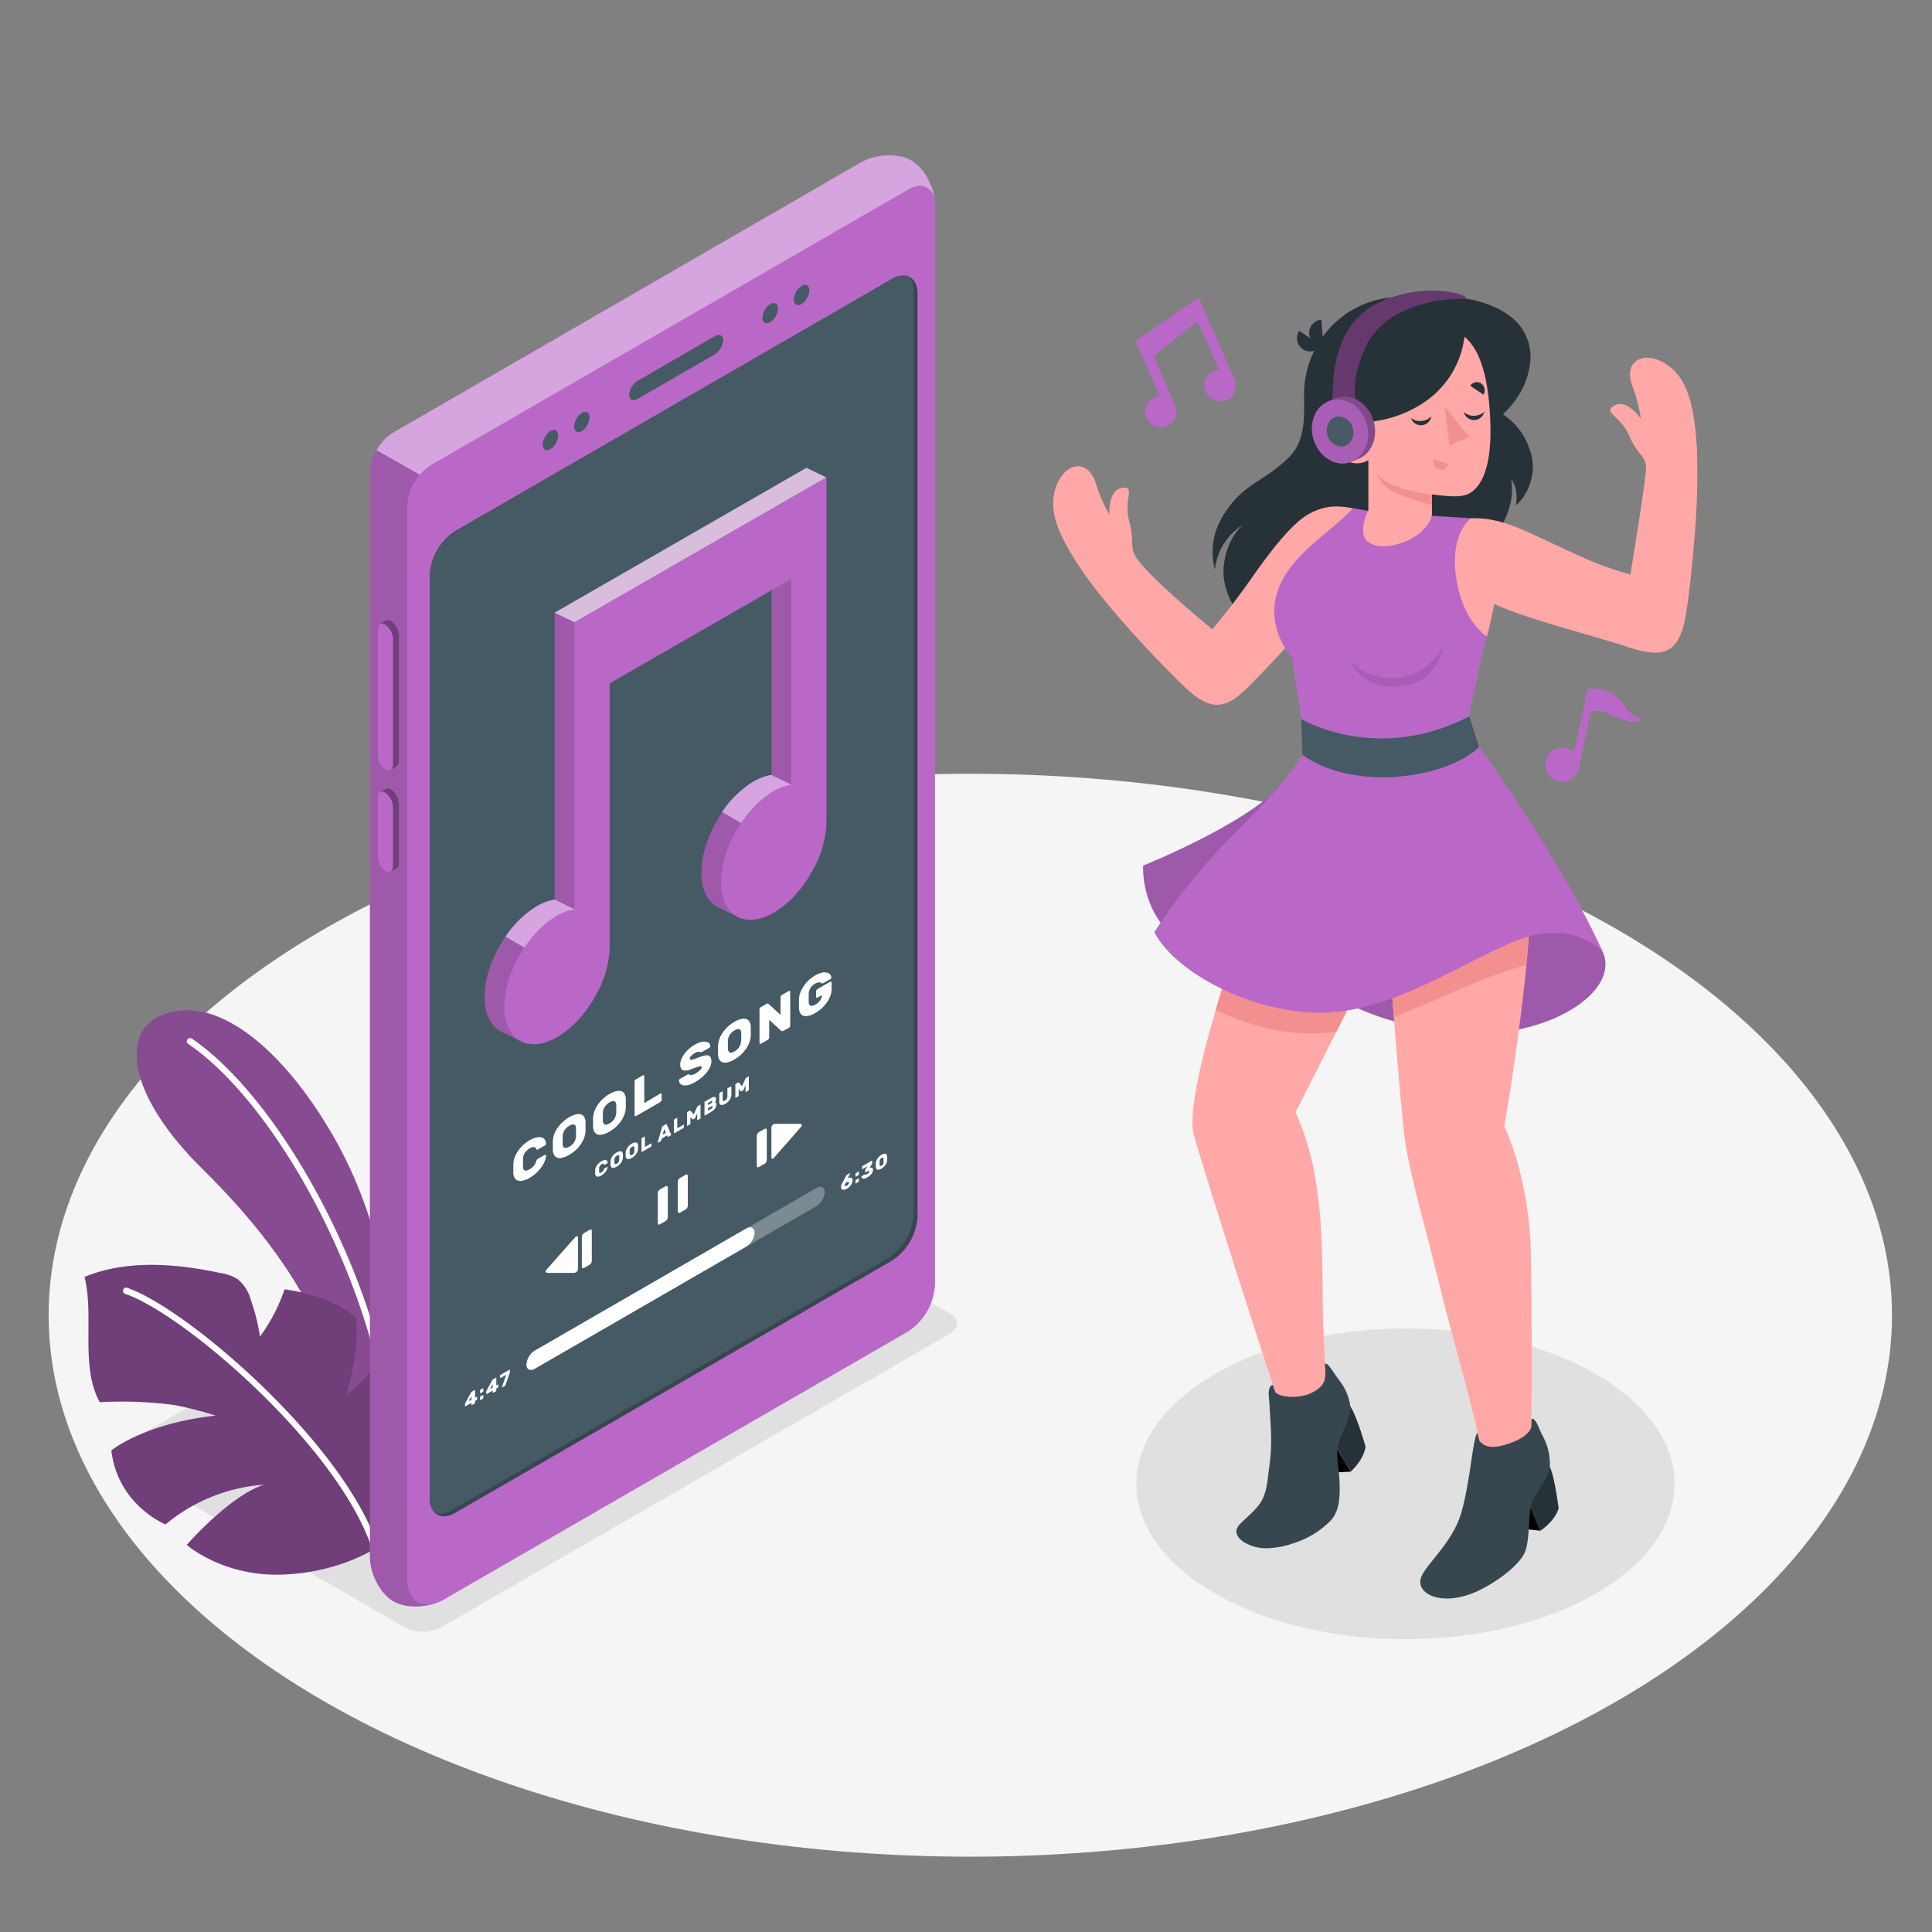 <svg xmlns="http://www.w3.org/2000/svg" viewBox="0 0 500 500"><rect x="0" y="0" width="500" height="500" fill="#808080" stroke="none"/><g id="freepik--Floor--inject-2"><ellipse id="freepik--floor--inject-2" cx="251.12" cy="340.38" rx="238.53" ry="140.13" style="fill:#f5f5f5"></ellipse></g><g id="freepik--Shadows--inject-2"><path id="freepik--Shadow--inject-2" d="M104.87,421.23,32,379.17c-2.54-1.47-2.54-3.85,0-5.32L163.7,297.8a10.15,10.15,0,0,1,9.2,0l72.86,42.07c2.55,1.47,2.55,3.85,0,5.32l-131.68,76A10.17,10.17,0,0,1,104.87,421.23Z" style="fill:#e0e0e0"></path><ellipse id="freepik--shadow--inject-2" cx="363.73" cy="384.01" rx="69.65" ry="40.21" style="fill:#e0e0e0"></ellipse></g><g id="freepik--Plants--inject-2"><g id="freepik--plants--inject-2"><path d="M100.22,344.26c.32-11.76-3-31.48-14.54-51.16C73.28,272,56.92,257.92,43.16,262.21c-12.8,4-10,21.38,9.27,40.32,13.51,13.28,27.19,30.14,33.44,49.4l10.84,24.81Z" style="fill:#BA68C8"></path><path d="M100.22,344.26c.32-11.76-3-31.48-14.54-51.16C73.28,272,56.92,257.92,43.16,262.21c-12.8,4-10,21.38,9.27,40.32,13.51,13.28,27.19,30.14,33.44,49.4l10.84,24.81Z" style="fill:#BA68C8"></path><g style="opacity:0.1"><path d="M100.22,344.26c.32-11.76-3-31.48-14.54-51.16C73.28,272,56.92,257.92,43.16,262.21c-12.8,4-10,21.38,9.27,40.32,13.51,13.28,27.19,30.14,33.44,49.4l10.84,24.81Z"></path></g><g style="opacity:0.2"><path d="M100.22,344.26c.32-11.76-3-31.48-14.54-51.16C73.28,272,56.92,257.92,43.16,262.21c-12.8,4-10,21.38,9.27,40.32,13.51,13.28,27.19,30.14,33.44,49.4l10.84,24.81Z"></path></g><path d="M98.08,353a.83.83,0,0,1-.72-.63c-8.25-33.58-29.16-68.92-48.64-82.2a.83.83,0,0,1,.93-1.38C69.44,282.3,90.64,318.05,99,352a.84.84,0,0,1-.61,1A1,1,0,0,1,98.08,353Z" style="fill:#fff"></path><path d="M97.1,400.73s-9.67,6.47-24.68,6.78-24.07-7.69-24.07-7.69,11.23-12.9,20.1-15.61a45,45,0,0,0-25.62,10.3s-12.36-5-14-19.15c0,0,8.53-7,27-9a90,90,0,0,0-10.86-2.77,103.66,103.66,0,0,0-19.14-.71c-5.15-9.3-1.35-22.09-3.95-32.41,11-4.51,23.54-3.47,35.21-1a11.28,11.28,0,0,1,4.5,1.66,10.54,10.54,0,0,1,3.29,5.21,50.31,50.31,0,0,1,2.39,9.6,45.77,45.77,0,0,0,6.39-12.26c4.33.62,13.29,2.41,18.56,7.4.5,7.15-.56,12.45-2.51,19.75,7.12-5.21,7.22-8.32,9.78-13.21a28.12,28.12,0,0,1,9.7,19.79,54.56,54.56,0,0,1-.21,6.64,44.72,44.72,0,0,1-.8,7.78,42.9,42.9,0,0,1-2.43,6.91A34,34,0,0,1,97.1,400.73Z" style="fill:#BA68C8"></path><path d="M97.1,400.73s-9.67,6.47-24.68,6.78-24.07-7.69-24.07-7.69,11.23-12.9,20.1-15.61a45,45,0,0,0-25.62,10.3s-12.36-5-14-19.15c0,0,8.53-7,27-9a90,90,0,0,0-10.86-2.77,103.66,103.66,0,0,0-19.14-.71c-5.15-9.3-1.35-22.09-3.95-32.41,11-4.51,23.54-3.47,35.21-1a11.28,11.28,0,0,1,4.5,1.66,10.54,10.54,0,0,1,3.29,5.21,50.31,50.31,0,0,1,2.39,9.6,45.77,45.77,0,0,0,6.39-12.26c4.33.62,13.29,2.41,18.56,7.4.5,7.15-.56,12.45-2.51,19.75,7.12-5.21,7.22-8.32,9.78-13.21a28.12,28.12,0,0,1,9.7,19.79,54.56,54.56,0,0,1-.21,6.64,44.72,44.72,0,0,1-.8,7.78,42.9,42.9,0,0,1-2.43,6.91A34,34,0,0,1,97.1,400.73Z" style="opacity:0.4"></path><path d="M97,401.56a.85.85,0,0,1-.67-.57c-8.47-26.25-48.58-60.91-63.93-66.14a.83.83,0,0,1-.52-1.06.82.82,0,0,1,1-.52c15.61,5.32,56.39,40.54,65,67.21a.83.83,0,0,1-.54,1A.92.92,0,0,1,97,401.56Z" style="fill:#fff"></path></g></g><g id="freepik--Device--inject-2"><g id="freepik--device--inject-2"><g id="freepik--Mobile--inject-2"><path d="M222.86,42,102.23,111.67a13,13,0,0,0-6.5,10.79V402.91c0,4.42,2.72,9.58,6.09,11.52s9.19,1.73,13-.48L235,344.56a15.37,15.37,0,0,0,6.93-12V53.05c0-4.42-2.73-9.57-6.09-11.52S226.68,39.81,222.86,42Z" style="fill:#BA68C8"></path><path d="M113.18,414.74c-3.7,1.44-8.45,1.37-11.36-.31-3.36-1.94-6.09-7.1-6.09-11.52V122.46a12.41,12.41,0,0,1,1.75-5.94l11.18,6.34a13.52,13.52,0,0,0-3.23,8.08V408.53C105.43,413.85,108.79,416.37,113.18,414.74Z" style="opacity:0.15"></path><path d="M111.54,120.35a13.57,13.57,0,0,0-6.11,10.59v277.6c0,6,4.23,8.41,9.4,5.42L235,344.56a15.37,15.37,0,0,0,6.93-12V53.05c0-4.4-3.12-6.2-6.93-4Z" style="fill:#BA68C8"></path><path d="M117.81,137.45a14.56,14.56,0,0,0-6.59,11.41V387.72c0,4.2,2.94,5.91,6.58,3.81l113.08-65.3a14.6,14.6,0,0,0,6.58-11.4V76c0-4.18-3-5.89-6.58-3.8Z" style="fill:#37474f"></path><path d="M229.89,325.56a14.6,14.6,0,0,0,6.58-11.4V75.29a5.14,5.14,0,0,0-1.3-3.76,4.86,4.86,0,0,0-4.28.63L117.81,137.45a14.56,14.56,0,0,0-6.59,11.41V387.72a5.13,5.13,0,0,0,1.29,3.77,4.89,4.89,0,0,0,4.29-.63Z" style="fill:#455a64"></path><path d="M164.93,98.6,185,87c1.19-.69,2.16-.2,2.16,1.09a4.65,4.65,0,0,1-2.16,3.6l-20,11.57c-1.2.69-2.17.2-2.17-1.1A4.64,4.64,0,0,1,164.93,98.6Z" style="fill:#455a64"></path><path d="M199.32,78.71c1.12-.64,2-.12,2,1.18a4.47,4.47,0,0,1-2,3.51c-1.13.65-2,.13-2-1.17A4.46,4.46,0,0,1,199.32,78.71Z" style="fill:#455a64"></path><path d="M207.45,74c1.12-.65,2-.13,2,1.17a4.51,4.51,0,0,1-2,3.52c-1.13.64-2,.12-2-1.18A4.46,4.46,0,0,1,207.45,74Z" style="fill:#455a64"></path><path d="M142.45,111.55c1.12-.65,2-.12,2,1.17a4.49,4.49,0,0,1-2,3.52c-1.12.65-2,.12-2-1.17A4.49,4.49,0,0,1,142.45,111.55Z" style="fill:#455a64"></path><path d="M150.58,106.86c1.12-.64,2-.12,2,1.18a4.47,4.47,0,0,1-2,3.51c-1.12.65-2,.13-2-1.17A4.51,4.51,0,0,1,150.58,106.86Z" style="fill:#455a64"></path><path d="M103.21,164.42a4.65,4.65,0,0,0-2-3.67,1.37,1.37,0,0,0-1.39-.12c-.26.16-1.26.72-1.53.88a1.6,1.6,0,0,0-.62,1.44v32.52a4.63,4.63,0,0,0,2,3.67,1.39,1.39,0,0,0,1.34.15c.28-.15,1.3-.74,1.57-.9a1.58,1.58,0,0,0,.63-1.45Z" style="fill:#BA68C8"></path><path d="M103.21,164.42a4.65,4.65,0,0,0-2-3.67,1.37,1.37,0,0,0-1.39-.12c-.26.16-1.26.72-1.53.88a1.6,1.6,0,0,0-.62,1.44v32.52a4.63,4.63,0,0,0,2,3.67,1.39,1.39,0,0,0,1.34.15c.28-.15,1.3-.74,1.57-.9a1.58,1.58,0,0,0,.63-1.45Z" style="opacity:0.4"></path><path d="M101.7,165.29v32.53c0,1.38-.91,2-2,1.32a4.63,4.63,0,0,1-2-3.67V163c0-1.38.91-2,2-1.33A4.65,4.65,0,0,1,101.7,165.29Z" style="fill:#BA68C8"></path><path d="M103.21,208a4.66,4.66,0,0,0-2-3.68,1.34,1.34,0,0,0-1.39-.11l-1.53.87a1.6,1.6,0,0,0-.62,1.44v15.33a4.65,4.65,0,0,0,2,3.68,1.36,1.36,0,0,0,1.34.14c.28-.15,1.3-.74,1.57-.9a1.58,1.58,0,0,0,.63-1.44Z" style="fill:#BA68C8"></path><path d="M103.21,208a4.66,4.66,0,0,0-2-3.68,1.34,1.34,0,0,0-1.39-.11l-1.53.87a1.6,1.6,0,0,0-.62,1.44v15.33a4.65,4.65,0,0,0,2,3.68,1.36,1.36,0,0,0,1.34.14c.28-.15,1.3-.74,1.57-.9a1.58,1.58,0,0,0,.63-1.44Z" style="opacity:0.4"></path><path d="M101.7,208.83v15.33c0,1.38-.91,2-2,1.33a4.65,4.65,0,0,1-2-3.68V206.48c0-1.38.91-2,2-1.33A4.66,4.66,0,0,1,101.7,208.83Z" style="fill:#BA68C8"></path><path d="M241.94,52.47c-.26-4-3.26-5.52-6.9-3.42l-123.5,71.3a11.7,11.7,0,0,0-2.88,2.51l-11.18-6.34a12.41,12.41,0,0,1,4.15-4.5L222.85,42c3.83-2.21,9.66-2.42,13-.48S241.72,48.19,241.94,52.47Z" style="fill:#fff;opacity:0.4"></path></g><path d="M122.12,363.63a.12.12,0,0,1-.1,0,.07.07,0,0,1,0-.07v-.51l-1.57.91s-.07,0-.1,0a.07.07,0,0,1,0-.07v-.53a.47.47,0,0,1,.07-.25l1.49-2.75.08-.12a.52.52,0,0,1,.11-.07l.75-.44a.13.13,0,0,1,.1,0,.1.1,0,0,1,0,.08v1.92l.43-.25a.1.1,0,0,1,.09,0,.08.08,0,0,1,0,.08v.53a.19.19,0,0,1,0,.11.3.3,0,0,1-.09.1l-.43.25V363a.3.3,0,0,1,0,.11.24.24,0,0,1-.1.1Zm-.11-1.38v-.92l-.73,1.34Z" style="fill:#fff"></path><path d="M125.08,360a.19.19,0,0,1,0,.12.26.26,0,0,1-.09.09l-.66.38a.11.11,0,0,1-.09,0,.07.07,0,0,1,0-.07v-.66a.19.19,0,0,1,0-.12.26.26,0,0,1,.09-.09l.66-.38a.11.11,0,0,1,.09,0,.08.08,0,0,1,0,.08Zm0,1.75a.19.19,0,0,1,0,.12.26.26,0,0,1-.09.09l-.66.38a.11.11,0,0,1-.09,0,.07.07,0,0,1,0-.07v-.66a.19.19,0,0,1,0-.12.26.26,0,0,1,.09-.09l.66-.38a.11.11,0,0,1,.09,0,.08.08,0,0,1,0,.08Z" style="fill:#fff"></path><path d="M127.61,360.46a.12.12,0,0,1-.1,0s0,0,0-.07v-.51l-1.57.91a.13.13,0,0,1-.1,0,.08.08,0,0,1,0-.08v-.53a.47.47,0,0,1,.07-.25l1.49-2.75.08-.12a.52.52,0,0,1,.11-.07l.75-.44a.12.12,0,0,1,.1,0,.07.07,0,0,1,0,.07v1.92l.43-.25a.11.11,0,0,1,.09,0,.08.08,0,0,1,0,.08v.53a.19.19,0,0,1,0,.11.22.22,0,0,1-.09.1l-.43.25v.51a.3.3,0,0,1,0,.11.24.24,0,0,1-.1.1Zm-.11-1.38v-.92l-.73,1.34Z" style="fill:#fff"></path><path d="M129.92,359l0-.07,1.08-3.14-1.49.86s-.07,0-.1,0,0,0,0-.07v-.53a.24.24,0,0,1,0-.12.28.28,0,0,1,.1-.09l2.39-1.38a.08.08,0,0,1,.09,0s0,0,0,.07V355a1.11,1.11,0,0,1-.08.3l-1.08,3.15a.67.67,0,0,1-.06.12.2.2,0,0,1-.09.09l-.7.4a.09.09,0,0,1-.08,0S129.92,359,129.92,359Z" style="fill:#fff"></path><path d="M220.65,305.53a1.81,1.81,0,0,1-.11.6,3.07,3.07,0,0,1-.33.58,3.89,3.89,0,0,1-.48.52,3.72,3.72,0,0,1-.56.42,3.2,3.2,0,0,1-.57.24,1.16,1.16,0,0,1-.48,0,.53.53,0,0,1-.33-.21.75.75,0,0,1-.12-.45,1.06,1.06,0,0,1,0-.31,1.61,1.61,0,0,1,.09-.29l.12-.27.12-.26,1-1.84s0-.06.06-.09a.21.21,0,0,1,.09-.1l.8-.46s.05,0,.07,0a.09.09,0,0,1,0,.07.06.06,0,0,1,0,0s0,0,0,0l-.65,1.26a2.39,2.39,0,0,1,.5-.16.92.92,0,0,1,.41,0,.46.46,0,0,1,.27.22A.73.73,0,0,1,220.65,305.53Zm-2.05,1.19a.23.23,0,0,0,.05.17.19.19,0,0,0,.12.07.65.65,0,0,0,.19,0l.21-.09.2-.15a1.57,1.57,0,0,0,.18-.19,1,1,0,0,0,.13-.22.63.63,0,0,0,0-.22.26.26,0,0,0,0-.17.21.21,0,0,0-.13-.07.4.4,0,0,0-.18,0,.72.72,0,0,0-.2.09l-.21.15-.19.19a.94.94,0,0,0-.12.22A.44.44,0,0,0,218.6,306.72Z" style="fill:#fff"></path><path d="M222.25,303.93a.19.19,0,0,1,0,.12.28.28,0,0,1-.1.09l-.65.38a.13.13,0,0,1-.1,0,.08.08,0,0,1,0-.07v-.66a.26.26,0,0,1,.14-.21l.65-.38a.13.13,0,0,1,.1,0,.08.08,0,0,1,0,.08Zm0,1.75a.19.19,0,0,1,0,.12.28.28,0,0,1-.1.09l-.65.38a.13.13,0,0,1-.1,0,.08.08,0,0,1,0-.07v-.66a.26.26,0,0,1,.14-.21l.65-.38a.13.13,0,0,1,.1,0,.08.08,0,0,1,0,.08Z" style="fill:#fff"></path><path d="M225.62,300.37a.13.13,0,0,1,.1,0,.07.07,0,0,1,0,.07V301a.19.19,0,0,1,0,.12.67.67,0,0,1-.06.12l-.6,1a.87.87,0,0,1,.63,0q.24.09.24.48a1.69,1.69,0,0,1-.39,1.08,3.59,3.59,0,0,1-1.09.91,2.63,2.63,0,0,1-.63.29,1.15,1.15,0,0,1-.47,0,.45.45,0,0,1-.29-.15.44.44,0,0,1-.11-.3.16.16,0,0,1,0-.09.2.2,0,0,1,.08-.08l.63-.36a.2.2,0,0,1,.16-.05l.12,0h.18a.86.86,0,0,0,.3-.13,1.42,1.42,0,0,0,.4-.31.49.49,0,0,0,.16-.34c0-.12,0-.17-.16-.17a1.12,1.12,0,0,0-.4.15l-.41.24a.13.13,0,0,1-.1,0,.08.08,0,0,1,0-.07v-.43a.28.28,0,0,1,0-.12.63.63,0,0,1,.07-.12l.53-.85-1.31.76a.1.1,0,0,1-.09,0s0,0,0-.07V302a.19.19,0,0,1,0-.12l.09-.09Z" style="fill:#fff"></path><path d="M228.12,298.87a2.13,2.13,0,0,1,.65-.26.73.73,0,0,1,.45,0,.51.51,0,0,1,.26.28,1.25,1.25,0,0,1,.1.46c0,.14,0,.28,0,.44s0,.31,0,.45a2.44,2.44,0,0,1-.1.57,2.36,2.36,0,0,1-.26.59,2.86,2.86,0,0,1-.45.55,3,3,0,0,1-.65.48,1.92,1.92,0,0,1-.64.27.73.73,0,0,1-.45,0,.51.51,0,0,1-.26-.28,1.24,1.24,0,0,1-.11-.46c0-.13,0-.27,0-.43s0-.31,0-.46a2.39,2.39,0,0,1,.11-.57,2.36,2.36,0,0,1,.26-.59,2.86,2.86,0,0,1,.45-.55A3.27,3.27,0,0,1,228.12,298.87Zm.54,1.92q0-.45,0-.84a1.12,1.12,0,0,0,0-.21.28.28,0,0,0-.09-.14.26.26,0,0,0-.16,0,.69.69,0,0,0-.25.09,1.26,1.26,0,0,0-.25.19,1.12,1.12,0,0,0-.16.22,1.57,1.57,0,0,0-.09.23,1.07,1.07,0,0,0,0,.25,5.89,5.89,0,0,0,0,.84.62.62,0,0,0,0,.21.22.22,0,0,0,.09.13.21.21,0,0,0,.16,0,.54.54,0,0,0,.25-.1,1,1,0,0,0,.25-.18,1.09,1.09,0,0,0,.17-.22,1.17,1.17,0,0,0,.09-.24A1,1,0,0,0,228.66,300.79Z" style="fill:#fff"></path><path d="M172.83,307.33V315a1.2,1.2,0,0,1-.56,1l-1.48.86c-.31.18-.55,0-.55-.32v-7.7a1.22,1.22,0,0,1,.55-1l1.49-.86C172.58,306.84,172.83,307,172.83,307.33Z" style="fill:#fff"></path><path d="M178,304.34V312a1.25,1.25,0,0,1-.55,1l-1.49.86c-.3.17-.55,0-.55-.32v-7.71a1.21,1.21,0,0,1,.55-.95l1.49-.86C177.76,303.84,178,304,178,304.34Z" style="fill:#fff"></path><path d="M198.44,292.46v7.71a1.22,1.22,0,0,1-.55,1l-1.48.85c-.31.18-.56,0-.56-.32V294a1.23,1.23,0,0,1,.56-1l1.48-.86C198.19,292,198.44,292.11,198.44,292.46Z" style="fill:#fff"></path><path d="M199.64,291.84v7.55c0,.56.3.67.67.24l7-8c.37-.43.21-.77-.36-.77h-6.26A1,1,0,0,0,199.64,291.84Z" style="fill:#fff"></path><path d="M153.16,318.6v7.7a1.22,1.22,0,0,1-.55,1l-1.48.86c-.31.17-.55,0-.55-.32v-7.7a1.21,1.21,0,0,1,.55-1l1.48-.86C152.91,318.1,153.16,318.25,153.16,318.6Z" style="fill:#fff"></path><path d="M149.59,328.32v-7.86c0-.6-.33-.72-.73-.27l-7.44,8.41c-.4.45-.24.82.37.82h6.7A1.09,1.09,0,0,0,149.59,328.32Z" style="fill:#fff"></path><path d="M135.36,299.78c0,.12,0,.29,0,.5v1.3c0,.2,0,.37,0,.48a1.59,1.59,0,0,0,.13.52.56.56,0,0,0,.29.33.8.8,0,0,0,.52,0,2.37,2.37,0,0,0,.77-.31,4,4,0,0,0,.76-.55,4,4,0,0,0,.49-.55,2.25,2.25,0,0,0,.29-.51c.07-.17.12-.32.16-.45a1.22,1.22,0,0,1,.15-.39.85.85,0,0,1,.31-.27l1.78-1a.24.24,0,0,1,.21,0,.16.16,0,0,1,.09.16,4.14,4.14,0,0,1-.34,1.5,7.42,7.42,0,0,1-.9,1.58,10.16,10.16,0,0,1-1.33,1.48,10,10,0,0,1-1.67,1.23,6,6,0,0,1-1.74.71,2.47,2.47,0,0,1-1.31,0,1.45,1.45,0,0,1-.83-.69,2.65,2.65,0,0,1-.34-1.22c0-.36,0-.76,0-1.18s0-.84,0-1.24a5.5,5.5,0,0,1,.33-1.61,8,8,0,0,1,.83-1.65,9.37,9.37,0,0,1,1.31-1.55,9.14,9.14,0,0,1,1.75-1.3,6,6,0,0,1,1.67-.7,3.06,3.06,0,0,1,1.33-.06,1.49,1.49,0,0,1,.9.54,1.81,1.81,0,0,1,.34,1.11.48.48,0,0,1-.09.26.7.7,0,0,1-.21.21l-1.78,1c-.15.09-.26.12-.31.09a.35.35,0,0,1-.15-.22,1.22,1.22,0,0,0-.16-.26.46.46,0,0,0-.29-.18,1.19,1.19,0,0,0-.49,0,2.67,2.67,0,0,0-.76.33,4.4,4.4,0,0,0-.77.57,3.45,3.45,0,0,0-.52.65,2.78,2.78,0,0,0-.29.67A3.3,3.3,0,0,0,135.36,299.78Z" style="fill:#fff"></path><path d="M143.07,295.26a6.14,6.14,0,0,1,.33-1.62,7.51,7.51,0,0,1,.83-1.65,9.66,9.66,0,0,1,1.3-1.54,9.2,9.2,0,0,1,1.78-1.31,6.17,6.17,0,0,1,1.76-.73,2.58,2.58,0,0,1,1.31,0,1.56,1.56,0,0,1,.83.69,2.87,2.87,0,0,1,.33,1.24c0,.38,0,.78,0,1.21s0,.83,0,1.21a6.14,6.14,0,0,1-.33,1.62,7.51,7.51,0,0,1-.83,1.65,8.5,8.5,0,0,1-1.31,1.54,9.37,9.37,0,0,1-1.76,1.31,6.15,6.15,0,0,1-1.78.74,2.43,2.43,0,0,1-1.3,0,1.56,1.56,0,0,1-.83-.69,2.87,2.87,0,0,1-.33-1.24c0-.36,0-.76,0-1.18S143.05,295.66,143.07,295.26Zm6-1.09c0-.17,0-.35,0-.56s0-.41,0-.62,0-.4,0-.59,0-.36,0-.51a1.52,1.52,0,0,0-.14-.54.66.66,0,0,0-.33-.31.88.88,0,0,0-.52,0,2.45,2.45,0,0,0-.73.3,3.53,3.53,0,0,0-.74.54,3.75,3.75,0,0,0-.52.64,3.27,3.27,0,0,0-.33.68,3.57,3.57,0,0,0-.14.71,4.39,4.39,0,0,0,0,.54c0,.2,0,.4,0,.61s0,.41,0,.61a4.05,4.05,0,0,0,0,.52,1,1,0,0,0,.47.86c.28.13.69,0,1.26-.28a3.32,3.32,0,0,0,1.72-2.57Z" style="fill:#fff"></path><path d="M153.49,289.24a6.14,6.14,0,0,1,.33-1.62,7.67,7.67,0,0,1,.83-1.64,8.86,8.86,0,0,1,1.31-1.54,9.27,9.27,0,0,1,1.77-1.32,5.84,5.84,0,0,1,1.76-.72,2.38,2.38,0,0,1,1.31,0,1.48,1.48,0,0,1,.83.69,2.78,2.78,0,0,1,.33,1.23c0,.38,0,.79,0,1.21s0,.83,0,1.21a6.14,6.14,0,0,1-.33,1.62,7.58,7.58,0,0,1-.83,1.66,8.86,8.86,0,0,1-1.31,1.54,9.33,9.33,0,0,1-1.76,1.3,6.22,6.22,0,0,1-1.77.74,2.48,2.48,0,0,1-1.31,0,1.62,1.62,0,0,1-.83-.7,2.87,2.87,0,0,1-.33-1.24c0-.36,0-.75,0-1.18S153.48,289.64,153.49,289.24Zm6-1.09c0-.17,0-.35,0-.56s0-.41,0-.61,0-.41,0-.6,0-.36,0-.51a1.64,1.64,0,0,0-.14-.54A.71.71,0,0,0,159,285a.88.88,0,0,0-.52,0,2.45,2.45,0,0,0-.73.3,4.31,4.31,0,0,0-.74.55,3.34,3.34,0,0,0-.52.63,2.69,2.69,0,0,0-.32.69,2.92,2.92,0,0,0-.15.7,4.63,4.63,0,0,0,0,.54c0,.2,0,.4,0,.61s0,.41,0,.61a3.94,3.94,0,0,0,0,.52,1,1,0,0,0,.47.86c.28.14.7.05,1.26-.28a3.32,3.32,0,0,0,1.72-2.57Z" style="fill:#fff"></path><path d="M170.87,283a.32.32,0,0,1,.26,0,.2.2,0,0,1,.11.2v1.44a.65.65,0,0,1-.11.32.81.81,0,0,1-.26.26l-6.28,3.62a.28.28,0,0,1-.26,0c-.07,0-.1-.09-.1-.19v-8.77a.62.62,0,0,1,.1-.32.92.92,0,0,1,.26-.26l1.78-1a.29.29,0,0,1,.26,0,.18.18,0,0,1,.11.19v7Z" style="fill:#fff"></path><path d="M179.84,270.35a6,6,0,0,1,1.6-.67,3.25,3.25,0,0,1,1.25-.08,1.47,1.47,0,0,1,.83.39,1.06,1.06,0,0,1,.31.73.56.56,0,0,1-.08.26.68.68,0,0,1-.2.21l-1.78,1a.79.79,0,0,1-.3.12.65.65,0,0,1-.24,0l-.13-.06a.7.7,0,0,0-.25-.06,1.76,1.76,0,0,0-.41.06,3.55,3.55,0,0,0-.6.27c-.17.1-.33.21-.49.32s-.3.24-.42.35a2.14,2.14,0,0,0-.3.39.77.77,0,0,0-.12.4.28.28,0,0,0,.13.27.79.79,0,0,0,.44,0,6.32,6.32,0,0,0,.81-.24l1.24-.47a7.42,7.42,0,0,1,1.31-.37,1.88,1.88,0,0,1,.93,0,1,1,0,0,1,.55.49,2.32,2.32,0,0,1,.18,1,3.5,3.5,0,0,1-.31,1.42,6.23,6.23,0,0,1-.87,1.43,9.45,9.45,0,0,1-1.33,1.36,11.4,11.4,0,0,1-1.68,1.17,6.53,6.53,0,0,1-1.68.73,3.25,3.25,0,0,1-1.31.11,1.45,1.45,0,0,1-.86-.4,1.2,1.2,0,0,1-.33-.83.48.48,0,0,1,.09-.26.58.58,0,0,1,.2-.21l1.78-1a.76.76,0,0,1,.29-.13.53.53,0,0,1,.22,0l.16.08a1,1,0,0,0,.3.09,1.36,1.36,0,0,0,.46-.05,2.48,2.48,0,0,0,.68-.3,6.62,6.62,0,0,0,1.2-.85,1.21,1.21,0,0,0,.49-.84.22.22,0,0,0-.18-.24,1.39,1.39,0,0,0-.53.06,7.82,7.82,0,0,0-.9.3l-1.3.47a2.72,2.72,0,0,1-2,.18c-.43-.21-.65-.71-.65-1.49a3.5,3.5,0,0,1,.27-1.27,6.13,6.13,0,0,1,.77-1.37,7.94,7.94,0,0,1,1.21-1.35A9.83,9.83,0,0,1,179.84,270.35Z" style="fill:#fff"></path><path d="M185.83,270.57a6.14,6.14,0,0,1,.33-1.62,7.23,7.23,0,0,1,.83-1.64,9.24,9.24,0,0,1,3.07-2.86,5.88,5.88,0,0,1,1.77-.72,2.38,2.38,0,0,1,1.31,0,1.46,1.46,0,0,1,.82.69,2.66,2.66,0,0,1,.34,1.24c0,.37,0,.78,0,1.2s0,.83,0,1.21a5.73,5.73,0,0,1-.34,1.62,7.53,7.53,0,0,1-.82,1.66,9.09,9.09,0,0,1-3.08,2.84,5.94,5.94,0,0,1-1.77.74,2.44,2.44,0,0,1-1.3,0,1.54,1.54,0,0,1-.83-.7,2.87,2.87,0,0,1-.33-1.24c0-.36,0-.75,0-1.18S185.81,271,185.83,270.57Zm6-1.09c0-.16,0-.35,0-.56s0-.41,0-.61,0-.41,0-.6,0-.36,0-.51a1.43,1.43,0,0,0-.15-.54.64.64,0,0,0-.32-.31,1,1,0,0,0-.52,0,2.49,2.49,0,0,0-.74.3,4.22,4.22,0,0,0-.73.55,3.34,3.34,0,0,0-.52.63,3.12,3.12,0,0,0-.33.69,2.9,2.9,0,0,0-.14.7,4.63,4.63,0,0,0,0,.54c0,.2,0,.41,0,.61s0,.41,0,.61a3.94,3.94,0,0,0,0,.52,1,1,0,0,0,.47.86c.27.14.69.05,1.25-.28a3.3,3.3,0,0,0,1.25-1.17A3.39,3.39,0,0,0,191.79,269.48Z" style="fill:#fff"></path><path d="M202.74,266.77a.5.5,0,0,1-.38.09.38.38,0,0,1-.18-.08l-3.11-2.85v4.59a.54.54,0,0,1-.11.32.78.78,0,0,1-.25.26l-1.78,1a.29.29,0,0,1-.26,0,.18.18,0,0,1-.11-.19V261.2a.65.65,0,0,1,.11-.32.81.81,0,0,1,.26-.26l1.41-.81a.48.48,0,0,1,.37-.09.38.38,0,0,1,.19.08l3.1,2.85v-4.59a.62.62,0,0,1,.11-.32.81.81,0,0,1,.26-.26l1.78-1a.28.28,0,0,1,.26,0c.07,0,.1.09.1.19v8.77a.62.62,0,0,1-.1.32.92.92,0,0,1-.26.26Z" style="fill:#fff"></path><path d="M211,254.54a3.77,3.77,0,0,0-.78.58,3.67,3.67,0,0,0-.51.64,3,3,0,0,0-.29.67,4.16,4.16,0,0,0-.13.67c0,.13,0,.3,0,.51v.65c0,.22,0,.44,0,.65s0,.36,0,.48a1.65,1.65,0,0,0,.13.52.63.63,0,0,0,.29.33.87.87,0,0,0,.52.05A2.69,2.69,0,0,0,211,260a4.88,4.88,0,0,0,.66-.46,3.59,3.59,0,0,0,.54-.57,2.65,2.65,0,0,0,.37-.68,2.19,2.19,0,0,0,.14-.77l-1.14.66a.29.29,0,0,1-.26,0,.18.18,0,0,1-.11-.19v-1.44a.62.62,0,0,1,.11-.32.72.72,0,0,1,.26-.26l3.28-1.9a.32.32,0,0,1,.26,0,.2.2,0,0,1,.11.2V256a4.92,4.92,0,0,1-.33,1.74,7.41,7.41,0,0,1-.89,1.69,9.54,9.54,0,0,1-1.34,1.52,9.79,9.79,0,0,1-1.66,1.21,5.79,5.79,0,0,1-1.75.72,2.48,2.48,0,0,1-1.31,0,1.53,1.53,0,0,1-.83-.69,2.61,2.61,0,0,1-.33-1.23c0-.36,0-.75,0-1.18s0-.83,0-1.23a5.11,5.11,0,0,1,.32-1.61,7.56,7.56,0,0,1,.84-1.65,8.17,8.17,0,0,1,1.31-1.55,8.88,8.88,0,0,1,1.75-1.31,6.17,6.17,0,0,1,1.71-.71,3,3,0,0,1,1.29,0,1.53,1.53,0,0,1,.82.45,1.3,1.3,0,0,1,.33.79.39.39,0,0,1-.08.25.77.77,0,0,1-.22.22l-1.8,1c-.14.08-.25.1-.32.06l-.23-.11a.93.93,0,0,0-.51-.15A2.12,2.12,0,0,0,211,254.54Z" style="fill:#fff"></path><path d="M155.06,302.27a1,1,0,0,0,0,.19V303a.87.87,0,0,0,0,.18.65.65,0,0,0,0,.21.28.28,0,0,0,.12.12.37.37,0,0,0,.19,0,1.28,1.28,0,0,0,.29-.12,1.45,1.45,0,0,0,.29-.21,1.2,1.2,0,0,0,.19-.21l.11-.19.06-.17a.53.53,0,0,1,.05-.15.32.32,0,0,1,.12-.1l.67-.39a.12.12,0,0,1,.08,0,.07.07,0,0,1,0,.06,1.79,1.79,0,0,1-.13.57,2.72,2.72,0,0,1-.34.59,3.86,3.86,0,0,1-.51.57,3.64,3.64,0,0,1-.63.46,2.19,2.19,0,0,1-.66.27,1,1,0,0,1-.49,0,.6.6,0,0,1-.32-.27,1,1,0,0,1-.12-.46c0-.14,0-.29,0-.45s0-.31,0-.47a1.69,1.69,0,0,1,.12-.6,2.88,2.88,0,0,1,.32-.63A3.74,3.74,0,0,1,155,301a4,4,0,0,1,.66-.49,2.28,2.28,0,0,1,.63-.26,1.12,1.12,0,0,1,.51,0,.54.54,0,0,1,.34.2.77.77,0,0,1,.13.42.26.26,0,0,1,0,.1l-.08.08-.67.39q-.09,0-.12,0a.12.12,0,0,1-.05-.08l-.06-.1a.19.19,0,0,0-.11-.07.42.42,0,0,0-.19,0,1.19,1.19,0,0,0-.29.12,1.69,1.69,0,0,0-.29.22,1.1,1.1,0,0,0-.19.25.82.82,0,0,0-.12.25A1.09,1.09,0,0,0,155.06,302.27Z" style="fill:#fff"></path><path d="M158,300.56a2.3,2.3,0,0,1,.13-.61,3.06,3.06,0,0,1,.31-.63,3.77,3.77,0,0,1,.5-.58,3.13,3.13,0,0,1,.67-.49,2.19,2.19,0,0,1,.66-.28,1,1,0,0,1,.5,0,.61.61,0,0,1,.31.26,1,1,0,0,1,.13.47c0,.14,0,.3,0,.46s0,.31,0,.46a2,2,0,0,1-.13.61,3.06,3.06,0,0,1-.31.63,3.6,3.6,0,0,1-1.16,1.07,2.34,2.34,0,0,1-.67.28.92.92,0,0,1-.5,0,.58.58,0,0,1-.31-.27,1,1,0,0,1-.13-.46c0-.14,0-.29,0-.45S158,300.71,158,300.56Zm2.26-.41c0-.06,0-.13,0-.21v-.46c0-.07,0-.14,0-.19a.93.93,0,0,0,0-.21.37.37,0,0,0-.13-.12.43.43,0,0,0-.2,0,1,1,0,0,0-.27.12,1.55,1.55,0,0,0-.28.2,1.41,1.41,0,0,0-.2.24,1.51,1.51,0,0,0-.12.26,1.31,1.31,0,0,0-.06.27c0,.06,0,.13,0,.2v.46c0,.08,0,.14,0,.2a.4.4,0,0,0,.18.33c.11,0,.26,0,.48-.11a1.25,1.25,0,0,0,.47-.44A1.34,1.34,0,0,0,160.23,300.15Z" style="fill:#fff"></path><path d="M161.92,298.28a2.35,2.35,0,0,1,.12-.61,2.81,2.81,0,0,1,.32-.62,3.28,3.28,0,0,1,.49-.58,3.08,3.08,0,0,1,.67-.5,2.14,2.14,0,0,1,.67-.28,1,1,0,0,1,.49,0,.6.6,0,0,1,.32.27,1,1,0,0,1,.12.47c0,.14,0,.29,0,.45s0,.31,0,.46a2.27,2.27,0,0,1-.12.61,2.88,2.88,0,0,1-.32.63,3.28,3.28,0,0,1-.49.58,3.77,3.77,0,0,1-.67.5,2.18,2.18,0,0,1-.67.27.8.8,0,0,1-.49,0,.59.59,0,0,1-.32-.26,1.08,1.08,0,0,1-.12-.47c0-.14,0-.29,0-.45S161.91,298.44,161.92,298.28Zm2.25-.41a1.34,1.34,0,0,0,0-.21,1.77,1.77,0,0,0,0-.23,1.69,1.69,0,0,0,0-.23,1.15,1.15,0,0,0,0-.19.46.46,0,0,0,0-.21.25.25,0,0,0-.12-.11.33.33,0,0,0-.2,0,.84.84,0,0,0-.28.11,1.21,1.21,0,0,0-.28.21.88.88,0,0,0-.19.24.91.91,0,0,0-.13.26.75.75,0,0,0,0,.26,1.34,1.34,0,0,0,0,.21,1.69,1.69,0,0,0,0,.23,1.77,1.77,0,0,0,0,.23,1.09,1.09,0,0,0,0,.19.35.35,0,0,0,.18.33c.1.05.26,0,.47-.11a1.25,1.25,0,0,0,.47-.44A1.08,1.08,0,0,0,164.17,297.87Z" style="fill:#fff"></path><path d="M168.5,295.92a.11.11,0,0,1,.09,0,.09.09,0,0,1,0,.08v.54a.21.21,0,0,1,0,.12.22.22,0,0,1-.09.1l-2.38,1.37a.1.1,0,0,1-.1,0,.07.07,0,0,1,0-.07v-3.32a.19.19,0,0,1,0-.12.24.24,0,0,1,.1-.1l.67-.39s.07,0,.1,0,0,0,0,.07v2.63Z" style="fill:#fff"></path><path d="M172.33,290.94c.07,0,.12-.06.15,0s.07,0,.08.07l1.12,2.59,0,.06a.17.17,0,0,1,0,.1l-.08.08-.65.38a.21.21,0,0,1-.15,0s0,0,0-.06l-.14-.34-1.37.79-.14.51a.41.41,0,0,1-.06.11.44.44,0,0,1-.14.13l-.65.38a.12.12,0,0,1-.08,0,.06.06,0,0,1,0-.06.18.18,0,0,1,0-.09l1.12-3.88a.43.43,0,0,1,.07-.16.36.36,0,0,1,.16-.14Zm-.83,2.72.83-.48-.42-1Z" style="fill:#fff"></path><path d="M176.89,291.08a.1.1,0,0,1,.1,0,.08.08,0,0,1,0,.07v.55a.28.28,0,0,1,0,.12.47.47,0,0,1-.1.1l-2.38,1.37s-.07,0-.1,0a.07.07,0,0,1,0-.07v-3.32a.34.34,0,0,1,0-.12.28.28,0,0,1,.1-.09l.67-.39a.13.13,0,0,1,.1,0s0,0,0,.08V292Z" style="fill:#fff"></path><path d="M179.23,289.64l-.07,0-.48-.58v1.71a.41.41,0,0,1,0,.12.41.41,0,0,1-.1.09l-.68.39a.11.11,0,0,1-.09,0s0,0,0-.08V288a.19.19,0,0,1,0-.12.22.22,0,0,1,.09-.1l.6-.35q.1-.06.15,0s.06,0,.07.05l.83.94.84-1.91a.62.62,0,0,1,.06-.12.56.56,0,0,1,.16-.14l.59-.35a.12.12,0,0,1,.1,0s0,0,0,.07v3.32a.19.19,0,0,1,0,.12.32.32,0,0,1-.1.1l-.67.39s-.07,0-.1,0,0,0,0-.07v-1.7l-.48,1.13-.07.12a.32.32,0,0,1-.12.11l-.33.19A.15.15,0,0,1,179.23,289.64Z" style="fill:#fff"></path><path d="M182.41,288.71a.1.1,0,0,1-.09,0s0,0,0-.07v-3.32a.19.19,0,0,1,0-.12.29.29,0,0,1,.09-.1l1.66-.95a1.55,1.55,0,0,1,.58-.24.67.67,0,0,1,.38,0,.45.45,0,0,1,.2.23,1,1,0,0,1,.06.35,1.27,1.27,0,0,1,0,.28c0,.08,0,.16-.08.23a1.65,1.65,0,0,1-.1.19l-.08.12a.32.32,0,0,1,.28.16.71.71,0,0,1,.08.39,1.86,1.86,0,0,1-.06.45,2.07,2.07,0,0,1-.2.47,2.57,2.57,0,0,1-.37.46,2.74,2.74,0,0,1-.55.42Zm1.93-3.62a.18.18,0,0,0-.08-.17.3.3,0,0,0-.24.06l-.79.46V286l.79-.46a.7.7,0,0,0,.24-.21A.5.5,0,0,0,184.34,285.09Zm-1.11,2.35.84-.49a.62.62,0,0,0,.25-.23.54.54,0,0,0,.09-.28.17.17,0,0,0-.09-.17.33.33,0,0,0-.25.06l-.84.48Z" style="fill:#fff"></path><path d="M189.14,281.23a.11.11,0,0,1,.09,0,.09.09,0,0,1,.05.08v2a2.09,2.09,0,0,1-.12.69,2.26,2.26,0,0,1-.32.64,3.7,3.7,0,0,1-.49.57,4.61,4.61,0,0,1-.63.46,3,3,0,0,1-.64.27,1,1,0,0,1-.5,0,.56.56,0,0,1-.31-.28,1.11,1.11,0,0,1-.12-.56v-2.05a.28.28,0,0,1,0-.12.32.32,0,0,1,.1-.1l.67-.39a.12.12,0,0,1,.1,0,.07.07,0,0,1,0,.07v2c0,.21.05.34.15.4s.26,0,.47-.09a1.27,1.27,0,0,0,.45-.44,1.17,1.17,0,0,0,.16-.57v-2a.19.19,0,0,1,0-.12.22.22,0,0,1,.09-.1Z" style="fill:#fff"></path><path d="M191.72,282.43a.18.18,0,0,1-.07-.05l-.48-.57v1.71a.28.28,0,0,1,0,.12.26.26,0,0,1-.09.09l-.68.39a.11.11,0,0,1-.09,0s0,0,0-.08v-3.31a.24.24,0,0,1,0-.13.26.26,0,0,1,.09-.09l.6-.35q.11-.06.15,0l.07,0,.83.95.83-1.91a.54.54,0,0,0,.07-.12.56.56,0,0,1,.16-.14l.59-.35a.12.12,0,0,1,.1,0s0,0,0,.07V282a.19.19,0,0,1,0,.12.32.32,0,0,1-.1.1l-.67.39a.12.12,0,0,1-.1,0s0,0,0-.07v-1.7l-.48,1.12-.07.13a.32.32,0,0,1-.12.11l-.33.19A.15.15,0,0,1,191.72,282.43Z" style="fill:#fff"></path><path d="M138.42,349.53l72.85-42.06c1.19-.69,2.16-.2,2.16,1.09a4.65,4.65,0,0,1-2.16,3.6l-72.85,42.06c-1.2.69-2.17.2-2.17-1.1A4.64,4.64,0,0,1,138.42,349.53Z" style="fill:#fff;opacity:0.3"></path><path d="M138.42,349.53l54.7-31.59c1.2-.69,2.17-.2,2.17,1.1a4.64,4.64,0,0,1-2.17,3.59l-54.7,31.59c-1.2.69-2.17.2-2.17-1.1A4.64,4.64,0,0,1,138.42,349.53Z" style="fill:#fff"></path><g id="freepik--Note--inject-2"><path d="M208.71,121.07l-65.16,37.49v74.26a13.34,13.34,0,0,0-4.54,1.66c-7.51,4.33-13.6,14.88-13.6,23.56,0,4.65,1.77,7.8,4.55,9.07h0l4.79,2.31v0c2.44,1.32,5.77,1.09,9.45-1,7.51-4.34,13.6-14.89,13.6-23.56v-68l41.87-24.1v47.88a13.32,13.32,0,0,0-4.55,1.66c-7.51,4.34-13.6,14.88-13.6,23.56,0,4.65,1.76,7.79,4.54,9.06h0l4.66,2.25h0c2.46,1.4,5.84,1.19,9.58-1,7.51-4.34,13.6-14.88,13.6-23.55h0v-89Z" style="fill:#BA68C8"></path><path d="M208.71,121.07l-65.16,37.49v74.26a13.34,13.34,0,0,0-4.54,1.66c-7.51,4.33-13.6,14.88-13.6,23.56,0,4.65,1.77,7.8,4.55,9.07h0l4.79,2.31v0c2.44,1.32,5.77,1.09,9.45-1,7.51-4.34,13.6-14.89,13.6-23.56v-68l41.87-24.1v47.88a13.32,13.32,0,0,0-4.55,1.66c-7.51,4.34-13.6,14.88-13.6,23.56,0,4.65,1.76,7.79,4.54,9.06h0l4.66,2.25h0c2.46,1.4,5.84,1.19,9.58-1,7.51-4.34,13.6-14.88,13.6-23.55h0v-89Z" style="opacity:0.15"></path><path d="M156.69,251.59l-8-16.28-5.14-2.49a13.34,13.34,0,0,0-4.54,1.66,26.48,26.48,0,0,0-8.2,7.93l24,13.86A32.61,32.61,0,0,0,156.69,251.59Z" style="fill:#BA68C8"></path><path d="M156.69,251.59l-8-16.28-5.14-2.49a13.34,13.34,0,0,0-4.54,1.66,26.48,26.48,0,0,0-8.2,7.93l24,13.86A32.61,32.61,0,0,0,156.69,251.59Z" style="fill:#fff;opacity:0.4"></path><path d="M212.76,219.34l-8-16.29-5.15-2.49a13.3,13.3,0,0,0-4.53,1.66,26.4,26.4,0,0,0-8.21,7.93l24,13.86A31.38,31.38,0,0,0,212.76,219.34Z" style="fill:#BA68C8"></path><path d="M212.76,219.34l-8-16.29-5.15-2.49a13.3,13.3,0,0,0-4.53,1.66,26.4,26.4,0,0,0-8.21,7.93l24,13.86A31.38,31.38,0,0,0,212.76,219.34Z" style="fill:#fff;opacity:0.4"></path><polygon points="213.85 123.56 208.71 121.07 143.55 158.56 148.69 161.05 213.85 123.56" style="fill:#fff;opacity:0.6"></polygon><path d="M148.69,161.05v74.26a13.34,13.34,0,0,0-4.54,1.66c-7.51,4.33-13.6,14.88-13.6,23.56s6.1,12.18,13.61,7.85,13.6-14.89,13.6-23.56v-68l47-27.05h0v53.31a13.39,13.39,0,0,0-4.55,1.66c-7.51,4.34-13.6,14.88-13.6,23.56s6.1,12.19,13.61,7.85,13.6-14.88,13.6-23.55h0v-89Z" style="fill:#BA68C8"></path></g></g></g><g id="freepik--Character--inject-2"><g id="freepik--character--inject-2"><path d="M414.9,246.59c3.07,7.61-6.23,16-20,19.41s-34.67.36-48.39-7.55-2.4-23.72,10.75-29.22S405.62,230.31,414.9,246.59Z" style="fill:#BA68C8"></path><path d="M414.9,246.59c3.07,7.61-6.23,16-20,19.41s-34.67.36-48.39-7.55-2.4-23.72,10.75-29.22S405.62,230.31,414.9,246.59Z" style="opacity:0.15"></path><path d="M394.59,254.22c3.92-35.71-1.3-41.83-13.36-62.87l-44.15,4,20.95,33s3.34,45.48,5.18,63.58c1.05,10.43,4.89,22.34,9.66,41.95,2.8,11.52,8,29.24,10,38.94.58,2.94,8.06,6.26,13.34-2.35.41-11.48.1-36.31,0-45-.21-20.53-6.91-34-6.91-34S392.39,274.25,394.59,254.22Z" style="fill:#ffa8a7"></path><path d="M342.3,334.76c-.1-18.05-.82-22.26-1.56-27.51a68.93,68.93,0,0,0-5.45-19.39l28.91-57.09-27.12-34.38c-.44,2.09-32.15,82.37-28.11,97.28,1.88,6.93,12.54,40.6,21.09,66.66a49.53,49.53,0,0,1,2.06,4.72c.54,1.55,11.17-5.17,11.17-5.17,1.31-3.3-.36-5.7-.41-6.9C342.67,347.28,342.35,343.8,342.3,334.76Z" style="fill:#ffa8a7"></path><path d="M335.4,201c-4,10.72-14.18,37.83-20.78,60.37,11,5.12,20.78,7,31.19,5.68l13.17-26c.48,6.27,1.09,14.19,1.73,22.16,1-.37,2-.77,3-1.19,12.13-5,22.75-10.19,31.31-12.26,2.66-28.19-1.17-36.51-10.1-52Z" style="fill:#f28f8f"></path><path d="M333.85,200.25c-6.74,11.31-38,23.76-38,23.76s-1.08,15.08,13.34,22S333.85,200.25,333.85,200.25Z" style="fill:#BA68C8"></path><path d="M333.85,200.25c-6.74,11.31-38,23.76-38,23.76s-1.08,15.08,13.34,22S333.85,200.25,333.85,200.25Z" style="opacity:0.15"></path><path d="M337.08,195.39c-9.42,15.08-22.3,21.25-38.34,45.85C304.3,252,325,262.72,343.28,262.06c20.44-.74,42.2-17.86,54.16-20.16,12.19-2.35,17.46,4.69,17.46,4.69s-9-21.16-32.12-53.27Z" style="fill:#BA68C8"></path><path d="M401.05,379.51c1.33,2.74,2.32,10.84,2.32,10.84s-.65,3-4.72,5.8l-4.41-10.6Z" style="fill:#263238"></path><polygon points="398.65 396.15 388.1 395.06 383.83 386.83 396.11 390.03 398.65 396.15"></polygon><path d="M382.87,372.89l-.5-2.06c-1.19.94-1.8,12.35-4.17,20.6C376,399,369.65,404.28,368,407.72c-2.27,4.61,4.91,8.35,14.21,4.14,4.61-2.09,11.27-6.78,12.55-10.47s.64-9.85,1.75-12.6,4.36-6.36,4.59-9.28a15.27,15.27,0,0,0-1.66-7.54c-1.31-2.32-1.8-4.87-3.08-4.82l-.06,2.13c-.36,1.47-2.31,3.4-7.18,4.74C386.76,374.65,384.41,374.79,382.87,372.89Z" style="fill:#37474f"></path><path d="M349.47,364c1.73,2.51,3.93,10.38,3.93,10.38s-.2,3.07-3.81,6.45L343.64,371Z" style="fill:#263238"></path><polygon points="349.59 380.87 338.98 381.37 333.52 373.88 346.15 375.19 349.59 380.87"></polygon><path d="M330.06,360.33l-.64-1.93c-1.55.38-1,3.38-.93,4.3.14,2.65.35,5.29.44,7.94a49.34,49.34,0,0,1-.42,8.77c-.41,2.78-.48,5.67-1.64,8.27s-3.71,4.49-5.67,6.46a4,4,0,0,0-1.17,1.71c-.3,1.24.67,2.43,1.73,3.14a11,11,0,0,0,6.25,1.7,22.55,22.55,0,0,0,6.44-1.2,23.48,23.48,0,0,0,9.86-5.89c2.62-2.73,2.49-7.13,2.33-10.69-.13-2.89-1-6.14-.32-9s3.36-7,3.15-9.87a13.88,13.88,0,0,0-2.8-6.73c-1.64-2.1-3.07-4.9-3.79-4.33l.14,1.81c-.14,1.52.53,3.85-4.09,5.91C336.74,361.67,331.86,362,330.06,360.33Z" style="fill:#37474f"></path><path d="M360.19,153.68a72.2,72.2,0,0,0-2.75,7,9.34,9.34,0,0,1-4,5.44,25.52,25.52,0,0,1-5,3,18.78,18.78,0,0,1-6.17.46,30,30,0,0,1-11.77-2.77,25.94,25.94,0,0,1-9.43-7.29c-2.82-3.57-4.81-8.3-4.38-12.91.41-4.31,2.23-8.38,5-10.79a15.62,15.62,0,0,0-7.28,11.56c-1.68-7,.45-12.06,4.06-16.73s7.62-6.1,12.25-9.77c3.07-2.44,5-4.41,6-8s.77-7.38.77-10.94a25.37,25.37,0,0,1,10.85-20.71A25.05,25.05,0,0,1,359.78,77,90.53,90.53,0,0,1,377.5,77c4.78.58,9.84,2.06,13.6,5.06a13.16,13.16,0,0,1,5,10.37c-.23,5.86-2.87,10.77-7.14,14.8a17.23,17.23,0,0,1,6.09,7c1.41,3.2,2.12,5.87,1.32,9.41a13.53,13.53,0,0,1-4,7.15c.31-3.33,0-4.87-1.29-6.82a16.39,16.39,0,0,1-.05,5.62,20.29,20.29,0,0,1-2.05,5.78,17.31,17.31,0,0,1-6.29,6.85c-2.94,1.68-6.45,1.93-9.81,2.35s-6.9,1.14-9.35,3.48A15.63,15.63,0,0,0,360.19,153.68Z" style="fill:#263238"></path><path d="M341.94,89.43a3.43,3.43,0,1,1-5.7-3.82Z" style="fill:#263238"></path><path d="M342.46,89.59a3.43,3.43,0,1,1-.46-6.85Z" style="fill:#263238"></path><path d="M350.15,131.53c-3.47-.61-6.85-1-11.35,1.45s-10.15,9.84-15.06,16.88-10,13-10,13-17.23-14.07-19.94-19c-1.42-2.57-.2-3.84-1.55-8.92-1.53-5.77,1.69-9.09-1.76-8.7-3.83.44-3.37,7-3.37,7a39.72,39.72,0,0,1-3.51-8.14c-2-6.31-7.72-5.61-10.13.4-2.46,6.17,0,12.59,6.89,22.65,7.17,10.45,22,25.79,27.17,30.5,7.77,7,11.63,3.18,17.92-3.32,9.07-9.38,22.65-24.61,22.65-24.61L343.52,142Z" style="fill:#ffa8a7"></path><path d="M381.13,180.64c.94-3.73,1.49-7.7,3.66-16-6-9.25-8.62-20.86-4.14-30.52l-10.19-.63c-4.77-.3-12.49-1.08-16.39-1.3l-3.92-.65C344.74,137.32,337,141.7,332.52,149c-4.24,6.88-3.53,14.69,2,21.51.19,3.55,2.55,15.84,2.57,18.57h0v1s5,6.08,19.39,6.24c12.66.15,23.78-6.84,23.78-6.84A24.72,24.72,0,0,1,381.13,180.64Z" style="fill:#BA68C8"></path><path d="M349.67,171s3.55,5,11.94,4.37,11.94-8.22,11.94-8.22-1.1,9.31-10.51,10.39C351.75,178.86,349.67,171,349.67,171Z" style="opacity:0.1"></path><path d="M379,87.14c2.77,2.33,6.33,7.51,6.72,23,.32,13.17-3.62,16.61-5.63,17.65s-5.61.65-9.5.16v5.05s0,2.63-3.83,5.45c-2.93,2.16-9.18,4.27-12.63,1.83-3.07-2.17,0-8.21,0-8.21v-13s-3.33,2.4-7.35-.92c-3.31-2.74-4.61-7.57-2.26-10.3a5.43,5.43,0,0,1,8.89,1.41A30.68,30.68,0,0,0,368,104.49,23.88,23.88,0,0,0,379,87.14Z" style="fill:#ffa8a7"></path><path d="M370.56,128c-4.09-.36-13-2.46-14.43-5.84a9,9,0,0,0,3.14,4.25c2.6,2.11,11.29,4.25,11.29,4.25Z" style="fill:#f28f8f"></path><path d="M370.43,107.74a2.72,2.72,0,0,1-5.28.43,3.91,3.91,0,0,0,2.71.79A4,4,0,0,0,370.43,107.74Z" style="fill:#263238"></path><path d="M384.13,106.56a2.72,2.72,0,0,1-5.3.09,4,4,0,0,0,5.3-.09Z" style="fill:#263238"></path><path d="M367.79,101.46l-3.62,1.9a2.14,2.14,0,0,1,.89-2.83A2,2,0,0,1,367.79,101.46Z" style="fill:#263238"></path><path d="M371,118.9l3.9,1.18a2,2,0,0,1-2.51,1.43A2.13,2.13,0,0,1,371,118.9Z" style="fill:#f28f8f"></path><path d="M383.92,102.13l-3.42-2.29a2,2,0,0,1,2.8-.62A2.16,2.16,0,0,1,383.92,102.13Z" style="fill:#263238"></path><polygon points="373.92 105.25 375.13 115.25 380.25 113.12 373.92 105.25" style="fill:#f28f8f"></polygon><path d="M439.16,116c-.76-12.18-2.77-18.75-8.52-22.09-2.6-1.52-5.07-1.68-6.72-.79-1.9,1-2.73,3.39-1.5,6.7a40.18,40.18,0,0,1,2.25,8.58S421,103,417.72,105c-3,1.81,1.62,2.44,4,7.93,2.06,4.84,4.21,5,4.27,8,0,.85-.31,3.53-.79,6.91-.76,5.29-1.87,12.31-2.59,16.71-.4,2.52-.68,4.18-.68,4.18s-2.77-.85-6.15-2c-4.3-1.5-9.23-3.86-13.56-5.88-8.47-3.93-14.19-7-21.54-6.71,0,0-5.45,3.74-3.86,15.08,1.68,11.91,8,15.45,8,15.45.85-3.15,1.22-5.27,1.91-8.39,7.64,3.72,26,8.32,34.26,11.07,8.57,2.86,12.62,2.18,14.72-5.44.8-2.9,1.95-12,2.73-21.73A194.21,194.21,0,0,0,439.16,116Z" style="fill:#ffa8a7"></path><path d="M336.75,186.06s19.41,11.79,43.5-.66l2.53,7.92c-7.84,7.77-31.67,11.91-45.7,2.07Z" style="fill:#455a64"></path><path d="M355.35,79.13c-5.45,3.13-10.74,10.11-10.41,24.49a7.61,7.61,0,0,0-3.48,7.34c.36,4.49,3.84,8.13,7.78,8.12s6.84-3.66,6.49-8.15a9.06,9.06,0,0,0-4.93-7.48c0-.11-1.39-4.92,2.53-13.62,4.81-10.7,19.81-13,26.24-12.49C379.57,75.67,366.41,72.79,355.35,79.13Z" style="fill:#BA68C8"></path><path d="M355.35,79.13c-5.45,3.13-10.74,10.11-10.41,24.49a7.61,7.61,0,0,0-3.48,7.34c.36,4.49,3.84,8.13,7.78,8.12s6.84-3.66,6.49-8.15a9.06,9.06,0,0,0-4.93-7.48c0-.11-1.39-4.92,2.53-13.62,4.81-10.7,19.81-13,26.24-12.49C379.57,75.67,366.41,72.79,355.35,79.13Z" style="opacity:0.45"></path><path d="M355.84,110.93c-.36-4.57-3.9-8.26-7.9-8.25a6.2,6.2,0,0,0-1.79.27c-.48.15-2,.78-2.26.89-2.79,1.11-4.61,4.2-4.32,7.84.36,4.56,3.89,8.26,7.89,8.25a6.13,6.13,0,0,0,2.15-.4c.35-.13,1.74-.69,2.08-.84C354.38,117.53,356.12,114.49,355.84,110.93Z" style="fill:#BA68C8"></path><path d="M355.84,110.93c-.36-4.57-3.9-8.26-7.9-8.25a6.2,6.2,0,0,0-1.79.27c-.48.15-2,.78-2.26.89-2.79,1.11-4.61,4.2-4.32,7.84.36,4.56,3.89,8.26,7.89,8.25a6.13,6.13,0,0,0,2.15-.4c.35-.13,1.74-.69,2.08-.84C354.38,117.53,356.12,114.49,355.84,110.93Z" style="opacity:0.3"></path><path d="M354.05,111.65c-.36-4.57-3.89-8.26-7.89-8.25s-7,3.72-6.59,8.28,3.89,8.26,7.89,8.25S354.41,116.21,354.05,111.65Z" style="fill:#BA68C8"></path><path d="M354.05,111.65c-.36-4.57-3.89-8.26-7.89-8.25s-7,3.72-6.59,8.28,3.89,8.26,7.89,8.25S354.41,116.21,354.05,111.65Z" style="opacity:0.1"></path><path d="M350.23,111.66a4,4,0,0,0-3.73-3.89c-1.89,0-3.28,1.75-3.11,3.9a4,4,0,0,0,3.73,3.89C349,115.56,350.4,113.81,350.23,111.66Z" style="fill:#455a64"></path></g></g><g id="freepik--musical-notes--inject-2"><path id="freepik--musical-note--inject-2" d="M293.89,88.24l6.22,14.23a3.8,3.8,0,0,0-1.34.32,4.06,4.06,0,1,0,5.36,2.08l-5.57-12.76,11.36-9h0l5.55,12.63a3.86,3.86,0,0,0-1.35.32,4.06,4.06,0,1,0,5.36,2.09h0l-9.26-21.09Z" style="fill:#BA68C8"></path><path id="freepik--musical-note--inject-2" d="M411.73,184.11a5.78,5.78,0,0,1,2.36-.1,11.93,11.93,0,0,1,3,1,22.23,22.23,0,0,0,4,1.54,5.26,5.26,0,0,0,4.1-.56,5.54,5.54,0,0,1-2.33-.8c-1.69-1.06-2.78-3.26-4.22-4.64-2.14-2.06-4.6-2.43-7.74-2.27-.51,2.55-1.09,5.09-1.63,7.64q-.64,3-1.28,6c0,.19-.65,2.7-.65,2.7a5.49,5.49,0,0,0-2.12-1,4.39,4.39,0,1,0,3.38,5.2Z" style="fill:#BA68C8"></path></g></svg>